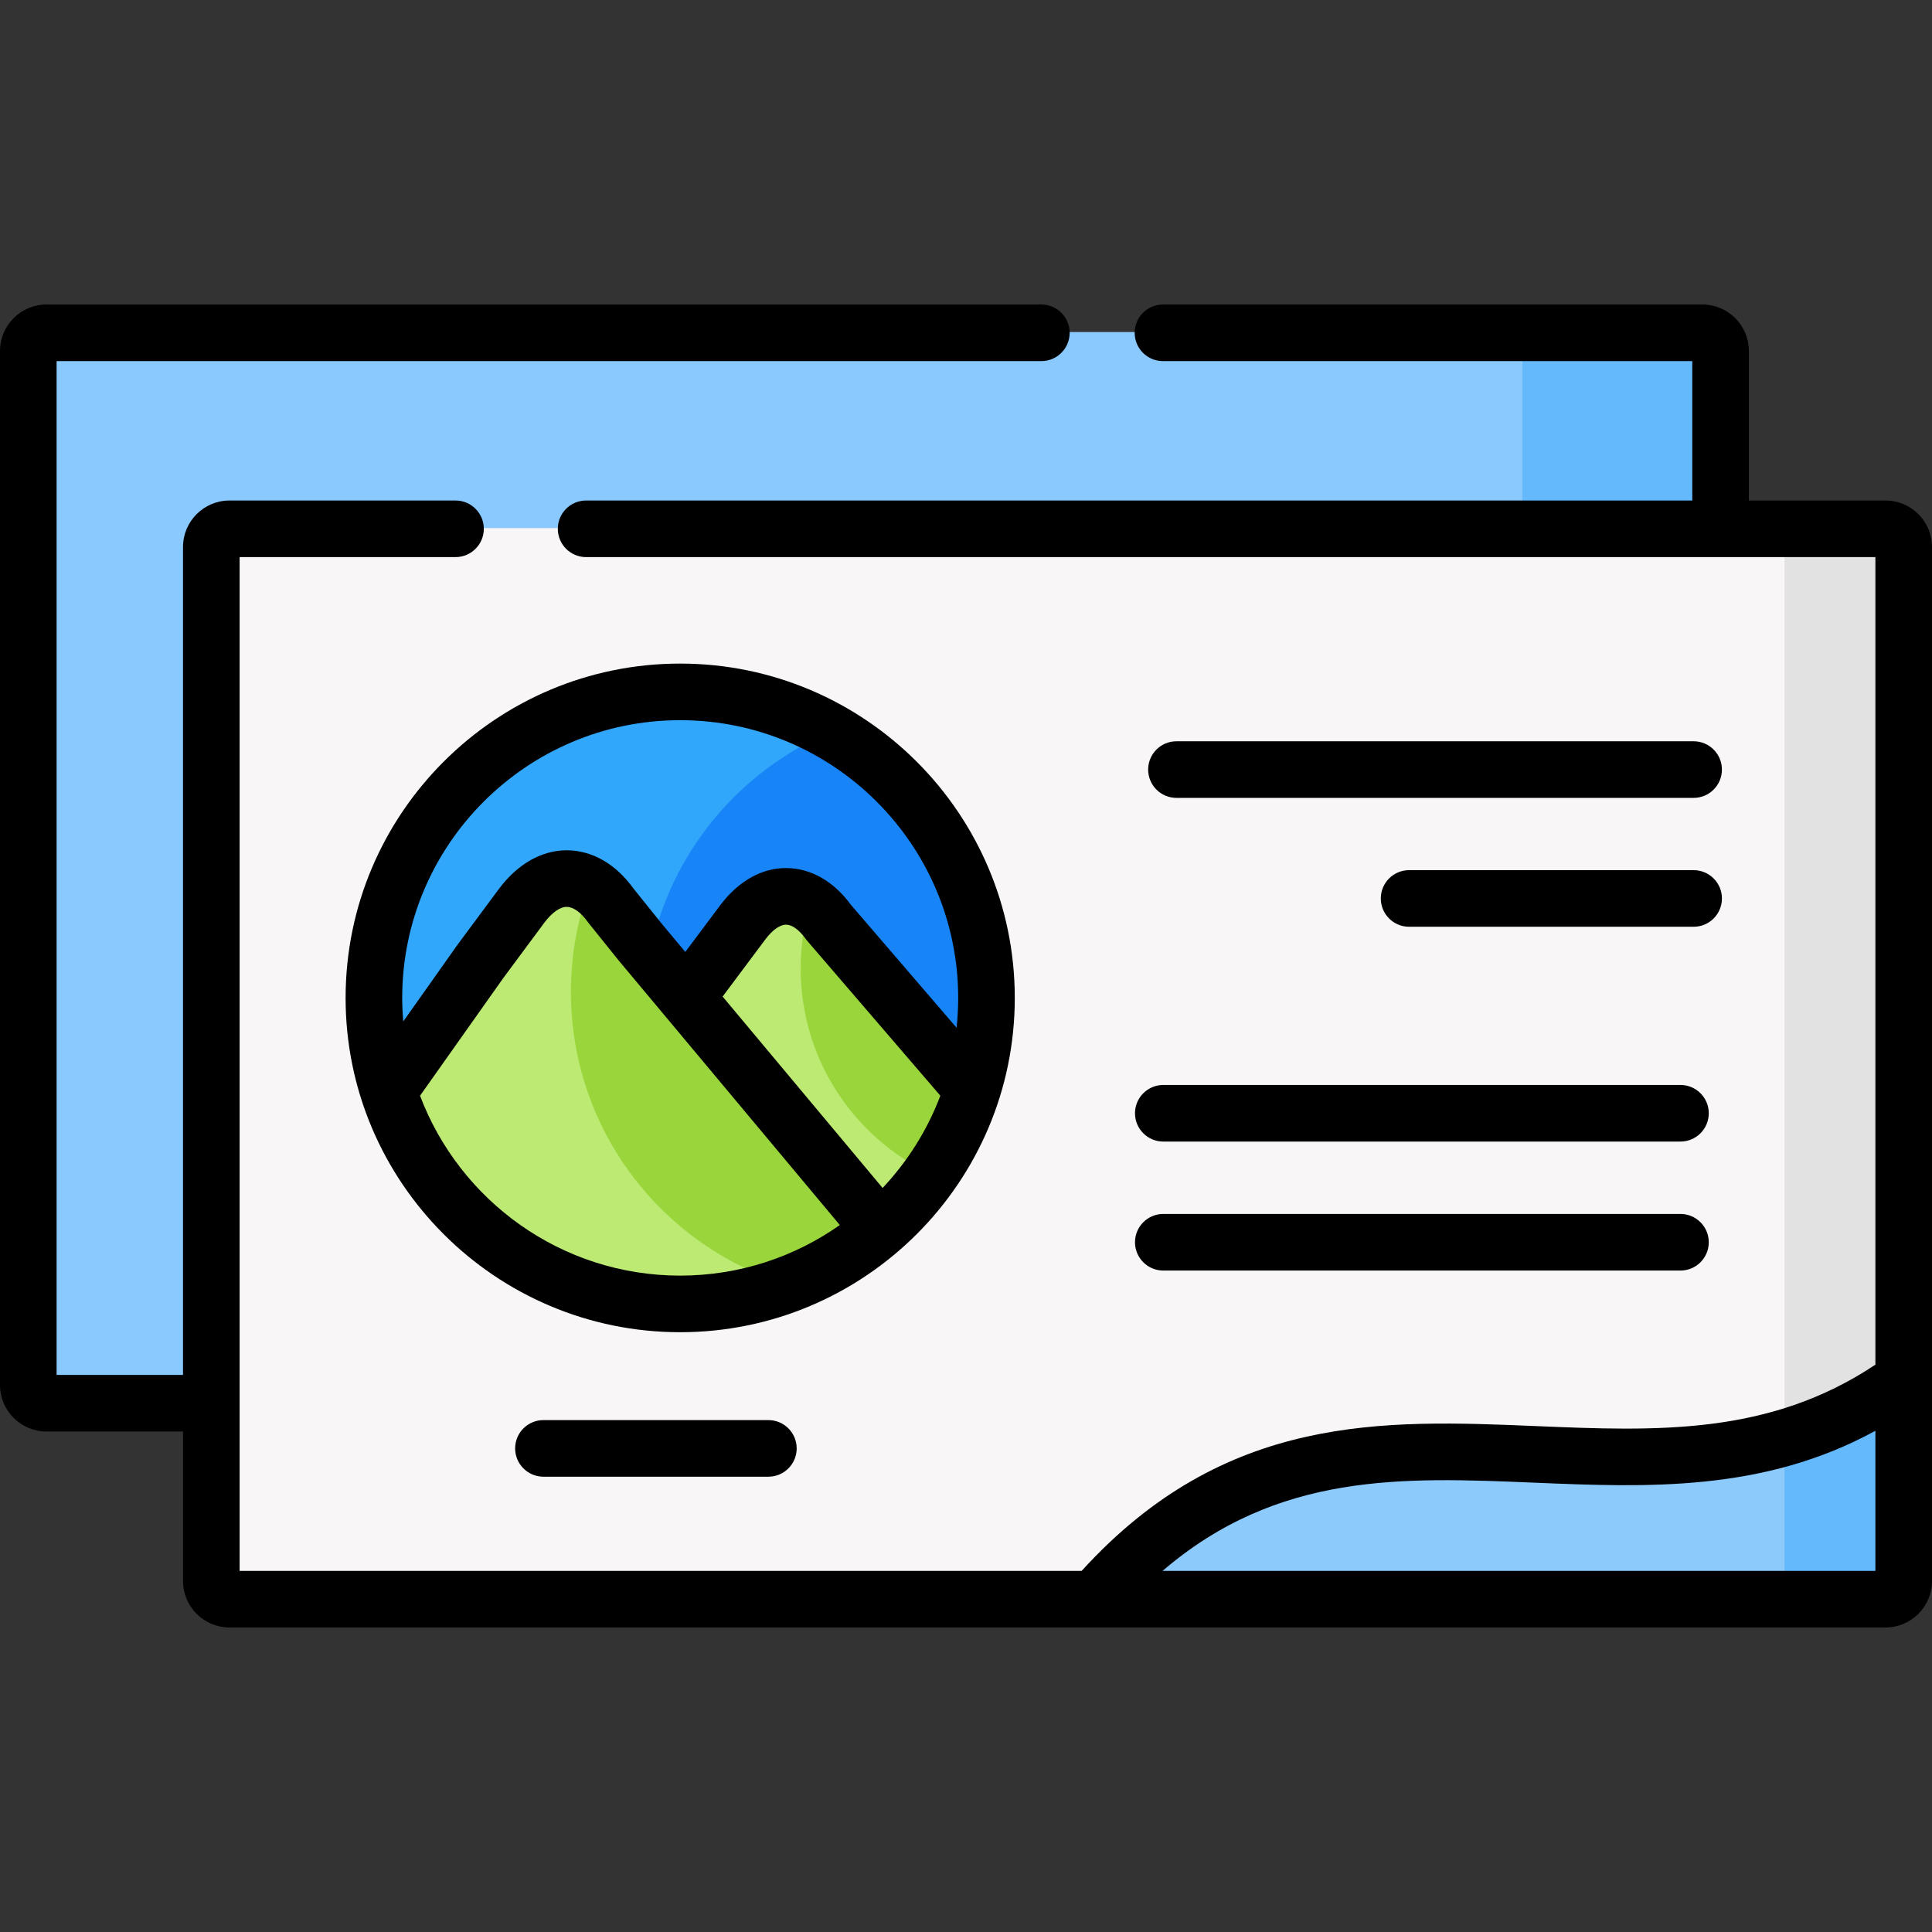 <?xml version="1.0" encoding="UTF-8" standalone="no"?>
<!DOCTYPE svg PUBLIC "-//W3C//DTD SVG 1.1//EN" "http://www.w3.org/Graphics/SVG/1.1/DTD/svg11.dtd">
<svg width="100%" height="100%" viewBox="0 0 512 512" version="1.1" xmlns="http://www.w3.org/2000/svg" xmlns:xlink="http://www.w3.org/1999/xlink" xml:space="preserve" xmlns:serif="http://www.serif.com/" style="fill-rule:evenodd;clip-rule:evenodd;stroke-linejoin:round;stroke-miterlimit:2;">
    <rect x="0" y="0" width="512" height="512" fill="#333333" stroke="none"/>
    <g>
        <g>
            <g>
                <path d="M12.319,88L451.152,88C453.817,88 455.971,90.152 455.971,92.815L455.971,366.849C455.971,369.483 453.817,371.664 451.152,371.664L12.319,371.664C9.654,371.664 7.5,369.483 7.5,366.849L7.5,92.815C7.5,90.152 9.654,88 12.319,88Z" style="fill:rgb(138,201,254);"/>
            </g>
            <g>
                <path d="M403.445,92.815L403.445,139.941L455.971,139.941L455.971,92.815C455.971,90.153 453.817,88 451.152,88L398.626,88C401.262,88 403.445,90.152 403.445,92.815Z" style="fill:rgb(100,185,252);"/>
            </g>
            <g>
                <path d="M60.82,139.941L499.681,139.941C502.317,139.941 504.5,142.122 504.5,144.756L504.5,418.79C504.5,421.424 502.317,423.605 499.681,423.605L60.82,423.605C58.184,423.605 56.001,421.424 56.001,418.79L56.001,144.755C56.001,142.121 58.184,139.941 60.82,139.941Z" style="fill:rgb(248,246,246);"/>
            </g>
            <g>
                <path d="M180.244,183.158C225.088,183.158 261.429,219.465 261.429,264.269C261.429,309.044 225.089,345.352 180.244,345.352C135.428,345.352 99.088,309.045 99.088,264.269C99.088,219.466 135.428,183.158 180.244,183.158Z" style="fill:rgb(49,167,251);"/>
            </g>
            <g>
                <path d="M261.428,264.27C261.428,234.08 244.93,207.77 220.467,193.807C196.004,204.088 177.607,225.98 172.278,252.601L181.944,264.156L196.826,244.246C204.054,234.617 213.352,235.495 219.588,244.218L222.933,248.098L257.714,288.569C260.124,280.894 261.428,272.709 261.428,264.27Z" style="fill:rgb(23,133,248);"/>
            </g>
            <g>
                <path d="M161.847,239.744C155.412,230.71 145.775,229.832 138.291,239.772L127.264,254.641L102.943,289.023C113.431,321.705 144.074,345.353 180.244,345.353C200.54,345.353 219.079,337.905 233.309,325.613L181.945,264.157L169.699,249.515L161.847,239.744Z" style="fill:rgb(188,234,115);"/>
            </g>
            <g>
                <path d="M219.589,244.218C213.353,235.495 204.055,234.617 196.827,244.246L181.945,264.156L233.309,325.612C244.591,315.898 253.152,303.097 257.715,288.568L219.589,244.218Z" style="fill:rgb(188,234,115);"/>
            </g>
            <g>
                <path d="M181.945,264.156L169.699,249.514L161.847,239.743C160.203,237.449 158.389,235.693 156.433,234.475C153.116,243.339 151.302,252.884 151.302,262.881C151.302,299.302 175.312,330.087 208.364,340.339C217.605,336.941 226.024,331.928 233.309,325.612L181.945,264.156Z" style="fill:rgb(153,213,59);"/>
            </g>
            <g>
                <path d="M214.713,239.376C213.069,244.842 212.19,250.676 212.19,256.68C212.19,280.668 226.222,301.37 246.546,311.056C251.365,304.259 255.163,296.697 257.715,288.569L222.934,248.098L219.589,244.218C218.115,242.151 216.471,240.508 214.713,239.376Z" style="fill:rgb(153,213,59);"/>
            </g>
            <g>
                <path d="M504.5,365.376C435.164,415.561 356.077,347.619 290.03,423.604L499.681,423.604C502.317,423.604 504.5,421.423 504.5,418.789L504.5,365.376Z" style="fill:rgb(141,202,252);"/>
            </g>
            <g>
                <path d="M472.922,380.811L472.922,418.789C472.922,421.423 470.739,423.604 468.103,423.604L499.681,423.604C502.317,423.604 504.5,421.423 504.5,418.789L504.5,365.376C494.154,372.852 483.609,377.695 472.922,380.811Z" style="fill:rgb(100,185,252);"/>
            </g>
            <g>
                <path d="M472.922,380.811C483.609,377.696 494.154,372.853 504.5,365.376C494.154,372.852 483.609,377.695 472.922,380.811ZM472.922,144.755L472.922,380.81C483.609,377.695 494.154,372.852 504.5,365.375L504.5,144.755C504.5,142.121 502.317,139.94 499.681,139.94L468.103,139.94C470.739,139.941 472.922,142.121 472.922,144.755Z" style="fill:rgb(226,226,226);"/>
            </g>
        </g>
        <g>
            <path d="M268.928,264.468C268.928,215.608 229.144,175.857 180.243,175.857C131.358,175.857 91.587,215.607 91.587,264.468C91.587,313.313 131.358,353.051 180.243,353.051C229.145,353.051 268.928,313.313 268.928,264.468ZM106.588,264.468C106.588,223.879 139.63,190.857 180.244,190.857C220.874,190.857 253.929,223.878 253.929,264.468C253.929,267.134 253.778,269.765 253.5,272.358L225.481,239.765C220.945,233.569 214.931,230.121 208.512,230.047C201.923,229.949 195.677,233.485 190.82,239.955L181.613,252.272L175.5,244.958L167.822,235.403C163.19,228.998 157.02,225.426 150.427,225.339C150.346,225.338 150.266,225.337 150.185,225.337C143.563,225.337 137.219,228.925 132.268,235.503L121.241,250.372C121.207,250.417 121.175,250.463 121.142,250.509L106.871,270.684C106.697,268.632 106.588,266.563 106.588,264.468ZM180.244,338.051C148.754,338.051 121.829,318.201 111.315,290.374L133.34,259.239L144.284,244.482C146.284,241.825 148.474,240.273 150.23,240.338C151.957,240.36 153.965,241.802 155.74,244.294C155.824,244.412 155.912,244.528 156.003,244.641L163.855,254.412C163.885,254.45 163.916,254.487 163.947,254.524L222.565,324.651C210.577,333.08 195.985,338.051 180.244,338.051ZM191.5,264.099L202.825,248.948C204.689,246.465 206.683,245.046 208.305,245.046L208.337,245.046C209.928,245.065 211.805,246.425 213.488,248.779C213.618,248.961 213.756,249.137 213.902,249.306L249.202,290.37C245.74,299.529 240.497,307.817 233.899,314.823L191.5,264.099Z" style="fill-rule:nonzero;"/>
            <path d="M308.285,336.709L445.341,336.709C449.483,336.709 452.841,333.351 452.841,329.209C452.841,325.067 449.483,321.709 445.341,321.709L308.285,321.709C304.143,321.709 300.785,325.067 300.785,329.209C300.785,333.351 304.143,336.709 308.285,336.709Z" style="fill-rule:nonzero;"/>
            <path d="M300.785,295.026C300.785,299.168 304.143,302.526 308.285,302.526L445.341,302.526C449.483,302.526 452.841,299.168 452.841,295.026C452.841,290.884 449.483,287.526 445.341,287.526L308.285,287.526C304.143,287.526 300.785,290.884 300.785,295.026Z" style="fill-rule:nonzero;"/>
            <path d="M448.827,230.601L373.426,230.601C369.284,230.601 365.926,233.959 365.926,238.101C365.926,242.243 369.284,245.601 373.426,245.601L448.827,245.601C452.969,245.601 456.327,242.243 456.327,238.101C456.327,233.959 452.969,230.601 448.827,230.601Z" style="fill-rule:nonzero;"/>
            <path d="M448.827,196.446L311.772,196.446C307.63,196.446 304.272,199.804 304.272,203.946C304.272,208.088 307.63,211.446 311.772,211.446L448.827,211.446C452.969,211.446 456.327,208.088 456.327,203.946C456.327,199.804 452.969,196.446 448.827,196.446Z" style="fill-rule:nonzero;"/>
            <path d="M144.017,376.341C139.875,376.341 136.517,379.699 136.517,383.841C136.517,387.983 139.875,391.341 144.017,391.341L203.63,391.341C207.772,391.341 211.13,387.983 211.13,383.841C211.13,379.699 207.772,376.341 203.63,376.341L144.017,376.341Z" style="fill-rule:nonzero;"/>
            <path d="M499.681,132.639L463.471,132.639L463.471,93.013C463.471,86.223 457.945,80.699 451.152,80.699L308.2,80.699C304.058,80.699 300.7,84.057 300.7,88.199C300.7,92.341 304.058,95.699 308.2,95.699L448.471,95.699L448.471,132.639L155.327,132.639C151.185,132.639 147.827,135.997 147.827,140.139C147.827,144.281 151.185,147.639 155.327,147.639L497,147.639L497,361.649C468.76,380.497 438.817,379.254 407.178,377.933C366.605,376.239 324.684,374.497 286.646,416.302L63.501,416.302L63.501,147.639L120.716,147.639C124.858,147.639 128.216,144.281 128.216,140.139C128.216,135.997 124.858,132.639 120.716,132.639L60.82,132.639C54.028,132.639 48.501,138.163 48.501,144.954L48.501,364.362L15,364.362L15,95.698L275.97,95.698C280.112,95.698 283.47,92.34 283.47,88.198C283.47,84.056 280.112,80.698 275.97,80.698L12.319,80.698C5.526,80.698 0,86.223 0,93.013L0,367.047C0,373.838 5.526,379.362 12.319,379.362L48.501,379.362L48.501,418.988C48.501,425.778 54.027,431.302 60.82,431.302L499.681,431.302C506.473,431.302 512,425.778 512,418.988L512,144.954C512,138.163 506.474,132.639 499.681,132.639ZM497,416.302L308.093,416.302C338.635,390.087 371.745,391.469 406.553,392.92C436.456,394.17 467.259,395.444 497,379.17L497,416.302Z" style="fill-rule:nonzero;"/>
        </g>
    </g>
</svg>

